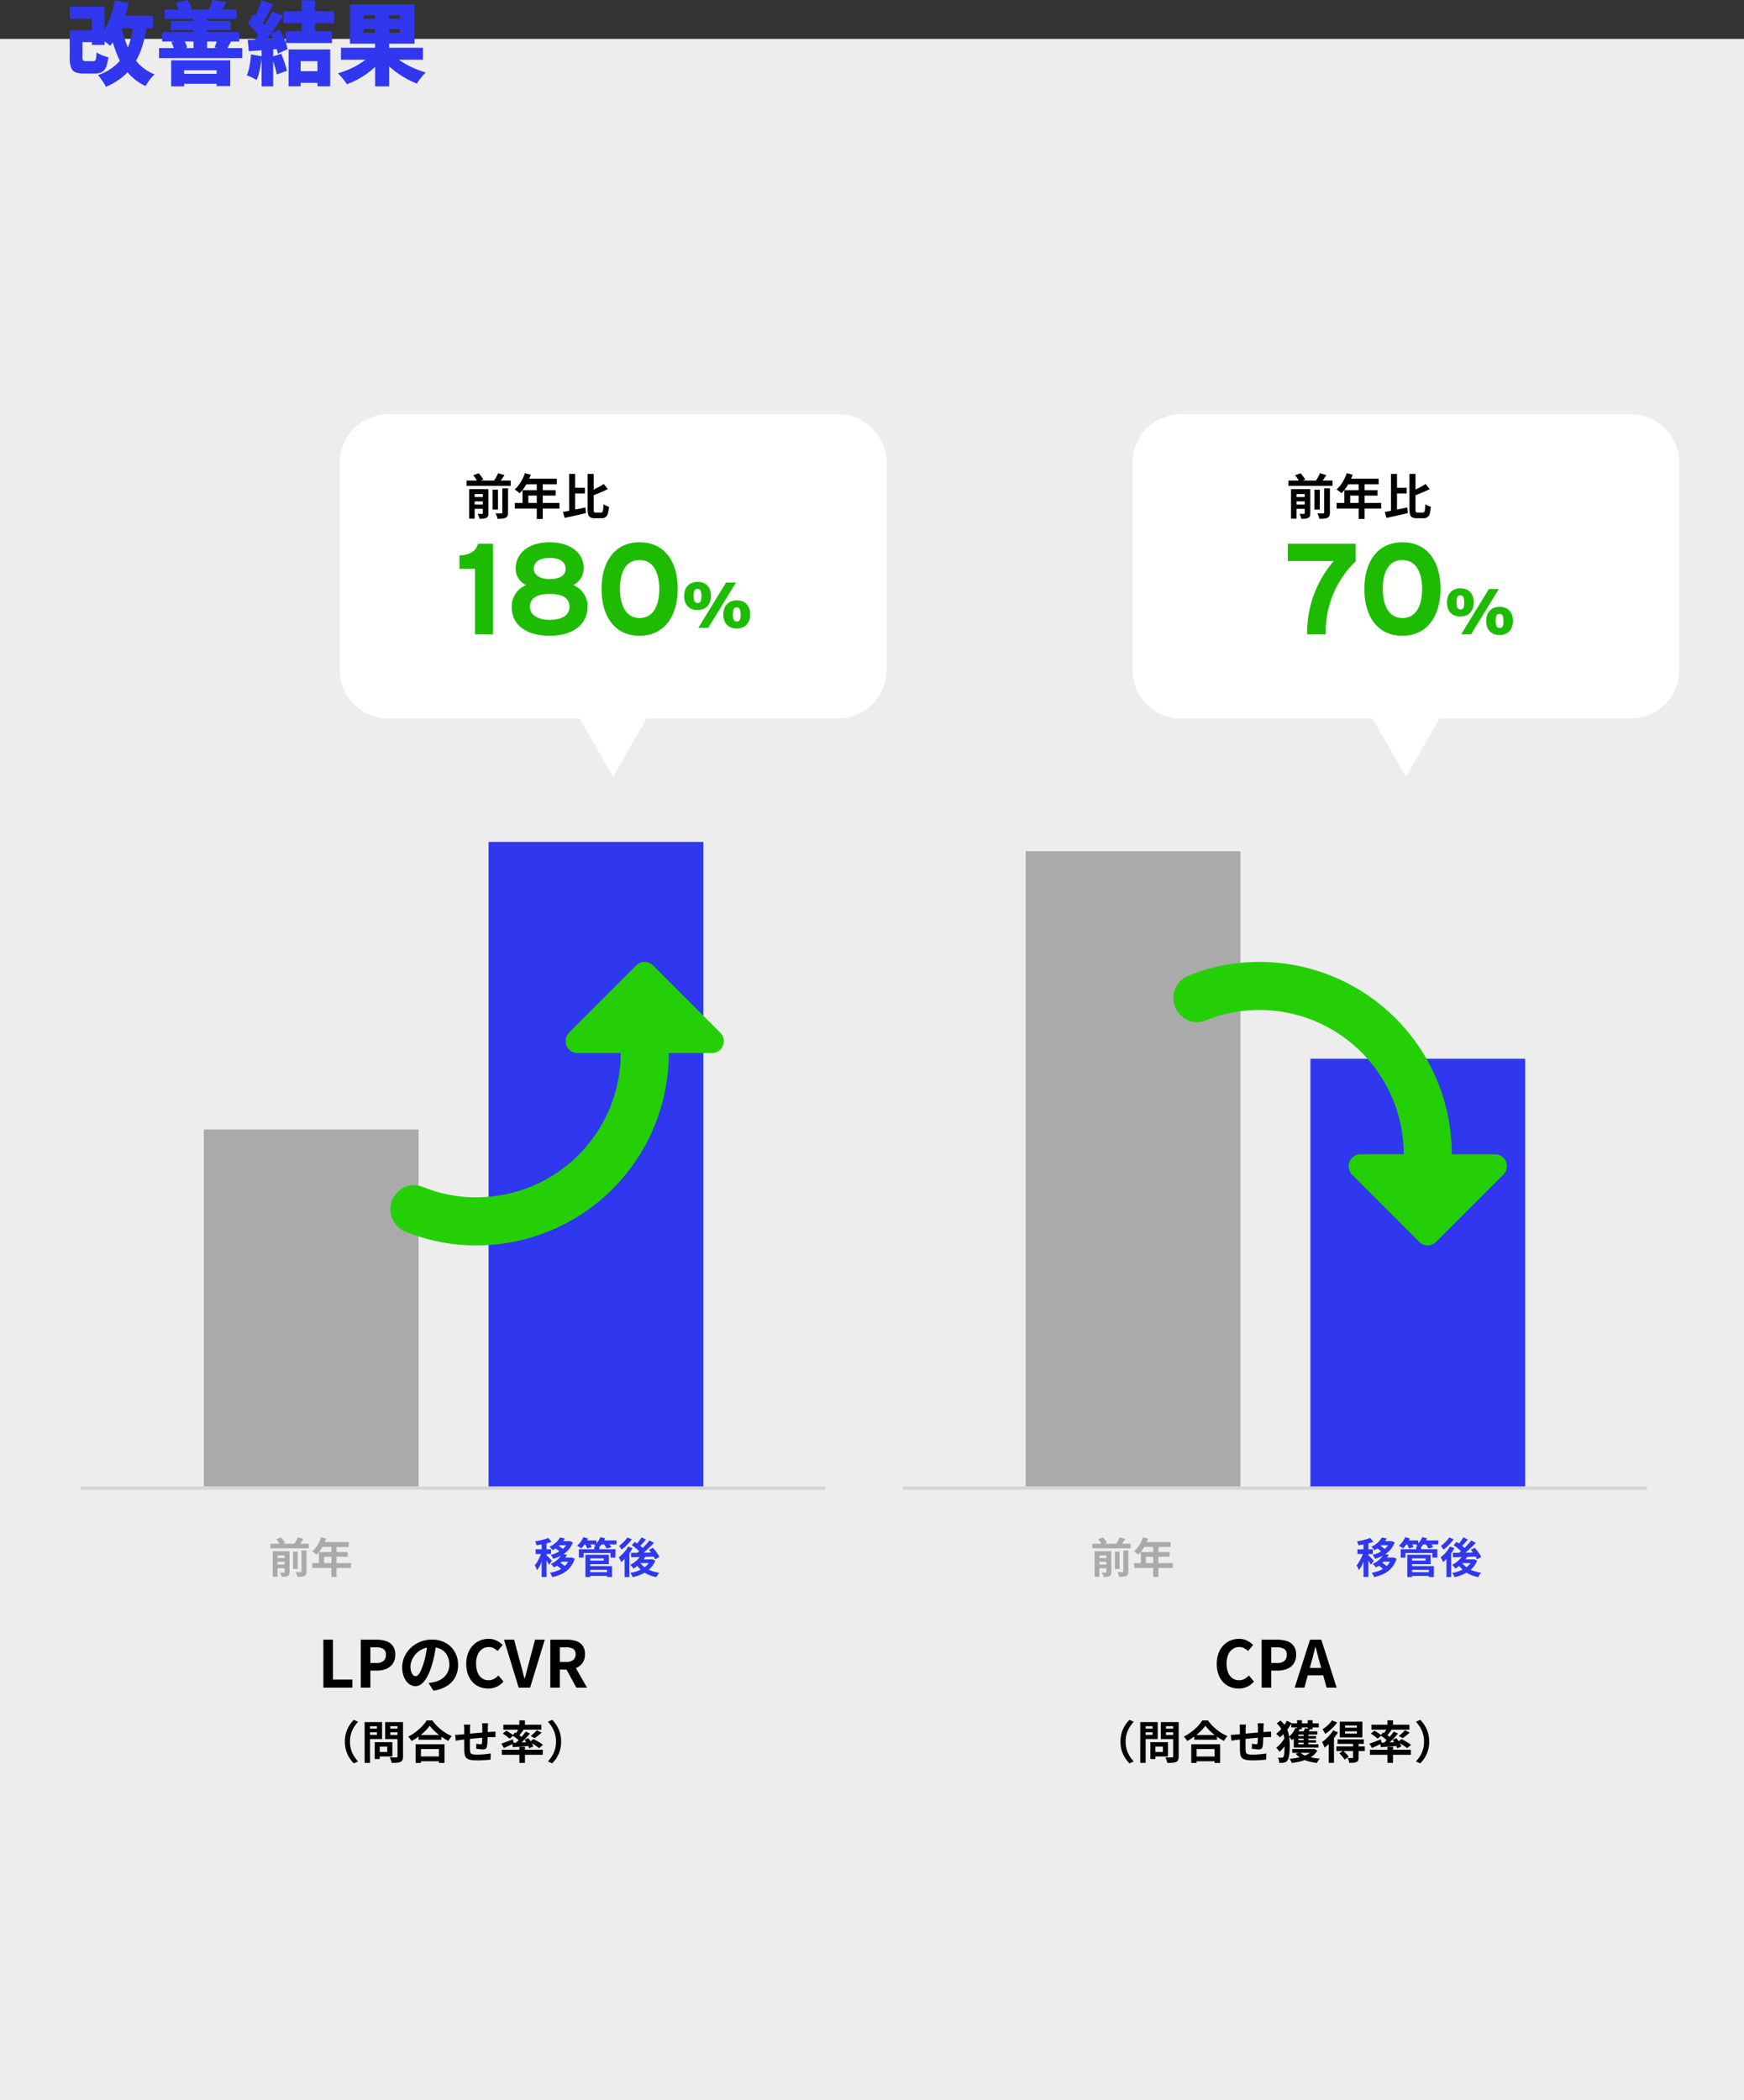 <svg xmlns="http://www.w3.org/2000/svg" xmlns:xlink="http://www.w3.org/1999/xlink" width="539" height="649.024" viewBox="0 0 539 649.024">
  <rect x="0" y="0" width="539" height="649.024" fill="#333333" stroke="none"/>
  <defs>
    <clipPath id="clip-path">
      <rect id="Rectangle_2675" data-name="Rectangle 2675" width="539" height="637" transform="translate(7769 7584)" fill="#ededed"/>
    </clipPath>
    <clipPath id="clip-path-2">
      <rect id="Rectangle_2162" data-name="Rectangle 2162" width="240" height="270" transform="translate(10 -4)" fill="#fff" stroke="#707070" stroke-width="1"/>
    </clipPath>
  </defs>
  <g id="改善結果" transform="translate(-7769 -7571.976)">
    <rect id="Rectangle_2649" data-name="Rectangle 2649" width="539" height="637" transform="translate(7769 7584)" fill="#ededed"/>
    <path id="Path_8619" data-name="Path 8619" d="M-52.22-14.672h6.188V-11H-52.22Zm-2.212-7.308H-43.68v11.844H-47.6v-8.092h-6.832Zm-.028,7.308h3.948V-6.3a1.647,1.647,0,0,0,.182.98,1.3,1.3,0,0,0,.882.2h2.24a.85.85,0,0,0,.6-.2A1.413,1.413,0,0,0-46.3-6.1a16.417,16.417,0,0,0,.154-1.764,5.611,5.611,0,0,0,1.036.616,12.816,12.816,0,0,0,1.33.546q.686.238,1.246.378a10.838,10.838,0,0,1-.714,3.066,3,3,0,0,1-1.344,1.54,5,5,0,0,1-2.254.434h-3.22a6.57,6.57,0,0,1-2.66-.434,2.523,2.523,0,0,1-1.344-1.526,9.16,9.16,0,0,1-.392-3Zm14.028-4.48H-28.7v3.836H-40.432Zm-.056-4.76,4.256.784a43.186,43.186,0,0,1-1.414,5.068A34.055,34.055,0,0,1-39.592-13.5a20.124,20.124,0,0,1-2.38,3.64,10.614,10.614,0,0,0-1.022-.868q-.658-.5-1.358-.994a14.2,14.2,0,0,0-1.2-.77,13.2,13.2,0,0,0,2.24-3.066A24.515,24.515,0,0,0-41.622-19.5,32.834,32.834,0,0,0-40.488-23.912Zm5.852,6.44,4.172.42A42.753,42.753,0,0,1-31.92-10.08a23.529,23.529,0,0,1-2.464,5.544A17.4,17.4,0,0,1-38.094-.28,20.6,20.6,0,0,1-43.288,2.8a7.423,7.423,0,0,0-.63-1.148Q-44.352.98-44.842.294a11.124,11.124,0,0,0-.882-1.106A16.189,16.189,0,0,0-39.788-4.34,14.718,14.718,0,0,0-36.3-9.8,30.76,30.76,0,0,0-34.636-17.472Zm-3.892,1.232a33.363,33.363,0,0,0,1.9,6.51,17.35,17.35,0,0,0,3.29,5.208,14.25,14.25,0,0,0,5.11,3.486A9.872,9.872,0,0,0-29.218,0q-.546.644-1.022,1.33a14.376,14.376,0,0,0-.784,1.246,16.316,16.316,0,0,1-5.53-4.228A21.413,21.413,0,0,1-40.068-7.77,47.174,47.174,0,0,1-42.252-15.6ZM-21.308-1.2H-6.916v3.08H-21.308ZM-23.1-5.376H-4.844V2.576h-4.2v-4.9H-19.1V2.66h-4Zm-1.988-15.68h22.2v2.884h-22.2Zm-.812,6.944H-2.072V-11.2H-25.9Zm2.716-3.444H-4.76v2.8H-23.184Zm-3.668,8.4H-1.12v3.08H-26.852Zm10.668-10.472h4.2V-7.9h-4.2Zm-5.544-3.5,3.724-.9a8.977,8.977,0,0,1,.77,1.4,9.873,9.873,0,0,1,.518,1.4l-3.892,1.092a9.43,9.43,0,0,0-.42-1.47A9.263,9.263,0,0,0-21.728-23.128Zm-1.316,12.1,3.78-.728a7.6,7.6,0,0,1,.672,1.232,6.421,6.421,0,0,1,.42,1.232l-3.92.9a6.245,6.245,0,0,0-.364-1.288Q-22.736-10.416-23.044-11.032Zm12.712-12.992,4.34.616q-.5.924-.952,1.652t-.812,1.288l-3.724-.644q.308-.672.644-1.47A10.791,10.791,0,0,0-10.332-24.024ZM-8.82-11.732l4.2.532q-.42.784-.714,1.372t-.518,1.064L-9.716-9.3q.224-.56.49-1.232A10.771,10.771,0,0,0-8.82-11.732ZM17.22-23.94h4.144v10.976H17.22Zm-1.96,21.9h8.6V1.568h-8.6ZM11.592-20.5H27.244v3.668H11.592Zm.728,6.1H26.572v3.668H12.32Zm.868,5.656H26.04V2.632H22.12V-5.124H16.912V2.632H13.188ZM4.816-23.912,8.4-22.68q-.588,1.12-1.218,2.268t-1.218,2.2A19.891,19.891,0,0,1,4.816-16.38L2.1-17.472A21.757,21.757,0,0,0,3.108-19.46q.5-1.12.966-2.282A21.46,21.46,0,0,0,4.816-23.912Zm3.332,3.388,3.416,1.4Q10.5-17.5,9.282-15.764t-2.45,3.318Q5.6-10.864,4.508-9.688L2.072-10.92q.812-.952,1.652-2.142T5.376-15.54q.812-1.288,1.526-2.576T8.148-20.524ZM.56-16.856l1.876-2.828q.728.616,1.5,1.386t1.414,1.512a7.374,7.374,0,0,1,.98,1.386L4.284-12.208a8.507,8.507,0,0,0-.924-1.5Q2.744-14.532,2-15.358T.56-16.856Zm7.028,3.22,2.828-1.232q.56.952,1.064,2.03t.882,2.114a12.964,12.964,0,0,1,.546,1.876l-3.052,1.4a13.414,13.414,0,0,0-.49-1.876q-.35-1.064-.812-2.2T7.588-13.636ZM.56-11.7q1.988-.056,4.76-.182t5.628-.266L10.92-8.96q-2.632.224-5.264.42T.9-8.2ZM7.952-6.44l2.968-.98q.532,1.26,1.022,2.73t.742,2.534L9.548-1.008A23.766,23.766,0,0,0,8.89-3.626Q8.428-5.152,7.952-6.44ZM1.568-7.224,4.9-6.636a32.348,32.348,0,0,1-.588,4A18.993,18.993,0,0,1,3.332.7a8.567,8.567,0,0,0-.9-.5q-.56-.28-1.148-.546A10.824,10.824,0,0,0,.28-.756a12.461,12.461,0,0,0,.868-2.982A31.976,31.976,0,0,0,1.568-7.224Zm3.276-2.6H8.428V2.66H4.844Zm24.528.56h25.34v3.7H29.372ZM39.928-21.28h4.34V2.66h-4.34ZM38.92-7.392l3.36,1.456A22.212,22.212,0,0,1,39.2-2.7,25.89,25.89,0,0,1,35.392.028a25.3,25.3,0,0,1-4.2,1.988q-.308-.5-.784-1.134T29.414-.35a13.291,13.291,0,0,0-.966-1.022,28,28,0,0,0,3.08-1.078,25.311,25.311,0,0,0,2.9-1.428,22.945,22.945,0,0,0,2.534-1.68A12.853,12.853,0,0,0,38.92-7.392Zm5.964-.252a14.608,14.608,0,0,0,2.03,1.82,22.294,22.294,0,0,0,2.6,1.68,29.049,29.049,0,0,0,2.968,1.428A29.894,29.894,0,0,0,55.58-1.624a9.291,9.291,0,0,0-.966,1.008Q54.1,0,53.62.644a12.816,12.816,0,0,0-.784,1.176A26.929,26.929,0,0,1,49.714.35a29.387,29.387,0,0,1-3-1.89A27.359,27.359,0,0,1,44-3.766,21.679,21.679,0,0,1,41.72-6.244ZM36.4-15.064v1.176H47.628v-1.176Zm0-4.256v1.148H47.628V-19.32Zm-4.256-3.36H52.108v12.152H32.144Z" transform="translate(7845 7596)" fill="#3037ef"/>
    <g id="img" clip-path="url(#clip-path)">
      <g id="Group_4854" data-name="Group 4854" transform="translate(6810.5 2057.5)">
        <g id="Group_4825" data-name="Group 4825" transform="translate(-71.5 67)">
          <g id="吹き出し" transform="translate(1100.339 5614.385)">
            <g id="prts_Reason_吹き出し" transform="translate(34.661 -38.885)">
              <path id="Union_3" data-name="Union 3" d="M6913.149,2991H6854a15,15,0,0,1-15-15v-64a15,15,0,0,1,15-15h139a15,15,0,0,1,15,15v64a15,15,0,0,1-15,15h-59.149l-10.351,18Z" transform="translate(-6839 -2897.001)" fill="#fff"/>
              <g id="Group_4869" data-name="Group 4869">
                <path id="Path_8620" data-name="Path 8620" d="M-21.819-10.518h13.65v1.632h-13.65Zm1.776,5.107h3.895v1.327h-3.895Zm0,2.306h3.895v1.324h-3.895Zm6.286-4.6H-12.1v6.153h-1.655Zm-3.019-.155h1.737v7.43a2.487,2.487,0,0,1-.137.907,1.021,1.021,0,0,1-.521.533,2.339,2.339,0,0,1-.9.245q-.518.044-1.215.044a5.162,5.162,0,0,0-.229-.781,4.767,4.767,0,0,0-.341-.749q.416.015.814.022a5.275,5.275,0,0,0,.54-.007.285.285,0,0,0,.2-.057.249.249,0,0,0,.054-.181Zm6.024-.258H-8.98V-.629A2.671,2.671,0,0,1-9.139.4a1.179,1.179,0,0,1-.6.586,3.226,3.226,0,0,1-1.048.261,13.129,13.129,0,0,1-1.439.048,4.79,4.79,0,0,0-.249-.855,5.968,5.968,0,0,0-.388-.847q.573.027,1.093.033t.7-.009a.425.425,0,0,0,.248-.057.256.256,0,0,0,.067-.207Zm-9-4.048,1.709-.6a12.04,12.04,0,0,1,.81.981,5.2,5.2,0,0,1,.6.98l-1.821.636a5.166,5.166,0,0,0-.524-.976A9.173,9.173,0,0,0-19.754-12.163Zm7.7-.626,1.956.581q-.449.722-.924,1.4t-.876,1.179l-1.615-.554q.265-.363.535-.816t.516-.921Q-12.212-12.384-12.049-12.789ZM-21-7.857h4.727v1.511H-19.3v7.6H-21ZM-3.776-12.8l1.839.471a18.519,18.519,0,0,1-.948,2.173A16.761,16.761,0,0,1-4.073-8.18,11.89,11.89,0,0,1-5.389-6.594q-.174-.159-.458-.387t-.575-.444a4.536,4.536,0,0,0-.519-.34,8.75,8.75,0,0,0,1.282-1.39A12.1,12.1,0,0,0-4.58-10.9,13.722,13.722,0,0,0-3.776-12.8Zm.32,1.709H6.085V-9.36H-4.324Zm-1.06,3.547H5.731v1.675H-2.712v3.149h-1.8ZM-6.9-3.6H6.9v1.734H-6.9ZM-.105-10.2H1.749V1.346H-.105Zm11.08,1.916h3.779v1.76H10.975ZM9.892-12.57h1.866V-.4L9.892.034ZM7.988-.836q.9-.148,2.045-.367t2.4-.483l2.488-.52L15.1-.448l-2.3.522q-1.165.266-2.264.5L8.5,1.021ZM20.593-9.461l1.251,1.57q-.764.4-1.621.785t-1.738.73q-.881.346-1.7.649a4.506,4.506,0,0,0-.258-.736,5.384,5.384,0,0,0-.358-.7q.785-.311,1.586-.7t1.539-.8Q20.028-9.078,20.593-9.461ZM15.616-12.57h1.862V-1.613a1.883,1.883,0,0,0,.107.817q.107.17.542.17h1.629a.487.487,0,0,0,.435-.217,1.936,1.936,0,0,0,.213-.776q.069-.56.114-1.583a4.689,4.689,0,0,0,.814.461,5.447,5.447,0,0,0,.873.322,10.388,10.388,0,0,1-.316,2.054A2.1,2.1,0,0,1,21.2.768a2.062,2.062,0,0,1-1.278.354H17.856A3.115,3.115,0,0,1,16.5.88a1.359,1.359,0,0,1-.686-.846,5.561,5.561,0,0,1-.2-1.665Z" transform="translate(61 30.999)"/>
                <g id="Group_4872" data-name="Group 4872" transform="translate(-7.661 31.384)">
                  <g id="Group_4873" data-name="Group 4873" transform="translate(-2)">
                    <path id="Path_8624" data-name="Path 8624" d="M4.76-14.22C2.4-14.22.6-12.74.6-9.84S2.36-5.5,4.72-5.5,8.88-6.98,8.88-9.88,7.12-14.22,4.76-14.22Zm8.8.22L4.98,0H8.04l8.58-14ZM4.76-7.68c-.82,0-1.22-.52-1.22-2.2s.36-2.16,1.2-2.16c.8,0,1.2.52,1.2,2.2S5.58-7.68,4.76-7.68ZM16.88-8.5c-2.36,0-4.16,1.48-4.16,4.38S14.48.22,16.84.22,21-1.26,21-4.16,19.24-8.5,16.88-8.5Zm0,6.54c-.82,0-1.22-.52-1.22-2.2s.36-2.16,1.2-2.16c.8,0,1.2.52,1.2,2.2S17.7-1.96,16.88-1.96Z" transform="translate(115.501 34.614)" fill="#1dbc00"/>
                    <path id="Path_8625" data-name="Path 8625" d="M-23.58-28h-4.64c-.56,2.32-2.6,3.48-5.72,3.64v4.12h4.8V0h5.56ZM1.22-15.2a5.9,5.9,0,0,0,3.24-5.16c0-5.48-5-8.08-10.52-8.08-5.88,0-10.52,2.8-10.52,8.32a5.621,5.621,0,0,0,3.24,4.92,7.036,7.036,0,0,0-4.44,6.8C-17.78-2.88-13.3.44-6.06.44S5.66-3.04,5.66-8.68A7,7,0,0,0,1.22-15.2Zm-7.28-1.88c-3.24,0-4.92-1.4-4.92-3.2s1.44-3.32,4.92-3.32c3.68,0,4.92,1.56,4.92,3.36C-1.14-18.4-2.62-17.08-6.06-17.08Zm0,12.6c-3.56,0-6.12-1.48-6.12-4.04,0-2.4,1.92-3.96,6.12-3.96,4.24,0,6.12,1.44,6.12,4S-2.22-4.48-6.06-4.48Zm27.8-23.96C14.1-28.44,9.98-22.52,9.98-14S14.06.44,21.7.44s11.8-6,11.8-14.52S29.38-28.44,21.74-28.44Zm0,23.4c-4.28,0-6.08-4.04-6.08-9.04s1.76-8.88,6.04-8.88S27.82-19,27.82-14,26.02-5.04,21.74-5.04Z" transform="translate(80.601 36.615)" fill="#1dbc00"/>
                  </g>
                </g>
              </g>
            </g>
          </g>
          <g id="Mask_Group_102" data-name="Mask Group 102" transform="translate(1040 5680)" clip-path="url(#clip-path-2)">
            <g id="graph" transform="translate(5.094 27.656)">
              <path id="Path_8626" data-name="Path 8626" d="M.59-9.116H12.42V-7.7H.59ZM2.13-4.69H5.505V-3.54H2.13Zm0,2H5.505v1.148H2.13ZM7.577-6.675H9.012v5.333H7.577ZM4.961-6.809H6.466V-.37a2.155,2.155,0,0,1-.119.786A.885.885,0,0,1,5.9.879a2.027,2.027,0,0,1-.779.212q-.449.038-1.053.038a4.474,4.474,0,0,0-.2-.677,4.131,4.131,0,0,0-.3-.649q.36.013.705.02a4.572,4.572,0,0,0,.468-.006.247.247,0,0,0,.17-.05A.216.216,0,0,0,4.961-.39Zm5.221-.224h1.536V-.545a2.315,2.315,0,0,1-.138.891,1.022,1.022,0,0,1-.521.508,2.8,2.8,0,0,1-.908.226A11.378,11.378,0,0,1,8.9,1.122,4.152,4.152,0,0,0,8.687.381a5.172,5.172,0,0,0-.336-.734q.5.023.948.028t.61-.008a.368.368,0,0,0,.215-.05.222.222,0,0,0,.058-.18Zm-7.8-3.508,1.481-.518a10.434,10.434,0,0,1,.7.85,4.509,4.509,0,0,1,.517.849L3.5-8.809a4.478,4.478,0,0,0-.454-.846A7.95,7.95,0,0,0,2.38-10.541Zm6.678-.543,1.7.5q-.389.626-.8,1.218T9.193-8.34l-1.4-.48q.23-.315.464-.707t.447-.8Q8.916-10.733,9.058-11.084ZM1.3-6.809H5.4V-5.5H2.772v6.59H1.3ZM16.228-11.1l1.594.408A16.05,16.05,0,0,1,17-8.8,14.526,14.526,0,0,1,15.97-7.09a10.3,10.3,0,0,1-1.141,1.374q-.151-.138-.4-.335t-.5-.385a3.932,3.932,0,0,0-.449-.295A7.584,7.584,0,0,0,14.6-7.935a10.489,10.489,0,0,0,.936-1.508A11.892,11.892,0,0,0,16.228-11.1ZM16.5-9.614h8.269v1.5H15.752ZM15.586-6.54h8.881v1.452H17.149v2.729H15.586ZM13.522-3.124H25.483v1.5H13.522Zm5.887-5.714h1.607v10H19.409Z" transform="translate(67.906 225.987)" fill="#aaa"/>
              <path id="Path_8627" data-name="Path 8627" d="M8.082-11.036l1.514.281A9.412,9.412,0,0,1,8.064-8.767,9.858,9.858,0,0,1,5.771-7.1a2.729,2.729,0,0,0-.265-.381q-.169-.208-.354-.4a2.361,2.361,0,0,0-.339-.3A7.549,7.549,0,0,0,6.851-9.517,6.517,6.517,0,0,0,8.082-11.036ZM8.1-9.905h2.973v1.249H7.215Zm2.4,0h.281l.263-.056.987.447a7.254,7.254,0,0,1-.988,1.837,7.525,7.525,0,0,1-1.4,1.429,9.315,9.315,0,0,1-1.715,1.06,12.368,12.368,0,0,1-1.954.737A4.2,4.2,0,0,0,5.629-5.1a3.339,3.339,0,0,0-.451-.582,10.161,10.161,0,0,0,1.753-.578,8.409,8.409,0,0,0,1.539-.866A6.242,6.242,0,0,0,9.7-8.272a4.9,4.9,0,0,0,.8-1.407ZM6.608-7.716l.973-.771a6.661,6.661,0,0,1,.6.388q.307.222.584.451a3.546,3.546,0,0,1,.45.433l-1.023.841a3.553,3.553,0,0,0-.421-.435q-.268-.24-.57-.48T6.608-7.716ZM8.714-5.98l1.51.271A9.846,9.846,0,0,1,8.631-3.571a10.079,10.079,0,0,1-2.436,1.8,2.96,2.96,0,0,0-.261-.381q-.164-.208-.347-.4a2.01,2.01,0,0,0-.347-.3A8.823,8.823,0,0,0,6.8-3.789,7.283,7.283,0,0,0,7.949-4.863,6,6,0,0,0,8.714-5.98Zm.052,1.144h2.776v1.272H7.874Zm2.264,0h.3l.281-.056,1,.407a7.779,7.779,0,0,1-1.05,2.212A7.271,7.271,0,0,1,10.01-.654,8.888,8.888,0,0,1,8.034.476,14.072,14.072,0,0,1,5.7,1.209a4.814,4.814,0,0,0-.329-.7A3.407,3.407,0,0,0,4.93-.123,11.766,11.766,0,0,0,7.022-.675,7.764,7.764,0,0,0,8.8-1.593,6.072,6.072,0,0,0,10.159-2.9a5.535,5.535,0,0,0,.871-1.715Zm-4.077,2.4L8-3.3q.332.182.693.422t.677.495a3.577,3.577,0,0,1,.507.485L8.77-.957a3.909,3.909,0,0,0-.48-.495q-.3-.264-.65-.527A7.193,7.193,0,0,0,6.953-2.436ZM2.4-9.834H3.916V1.155H2.4ZM.528-7.388H5.3v1.452H.528ZM2.484-6.8l.91.4q-.188.7-.447,1.45T2.379-3.463a15.129,15.129,0,0,1-.661,1.388A7.892,7.892,0,0,1,.987-.948a5.392,5.392,0,0,0-.326-.764q-.216-.426-.4-.721A6.9,6.9,0,0,0,.929-3.35q.328-.526.626-1.121t.536-1.193A11.976,11.976,0,0,0,2.484-6.8Zm1.942-4.107,1.045,1.2a14.384,14.384,0,0,1-1.457.458Q3.222-9.045,2.4-8.9T.813-8.646a3.315,3.315,0,0,0-.175-.606,4.861,4.861,0,0,0-.262-.588q.721-.12,1.464-.281t1.417-.366A10.587,10.587,0,0,0,4.426-10.911ZM3.884-5.58q.12.1.361.338t.519.523q.278.282.5.524t.318.352L4.693-2.618q-.117-.237-.3-.55t-.4-.653q-.218-.34-.422-.645T3.2-4.972ZM16.847-.322h6.335V.826H16.847Zm1.857-8h1.505v1.57H18.7Zm-4.8.9H25.214v2.6H23.688V-6.25H15.372v1.427H13.908ZM16.795-5.7h6.36v2.912h-6.36V-3.906H21.6v-.678H16.795Zm.064,3.5h7.286V1.175H22.592V-1.058H16.859Zm-.925-3.5h1.482V1.184H15.934Zm-.72-4.436h4.1v1.229h-4.1Zm5.268,0h5.044v1.229H20.481ZM15.27-11.151l1.452.4a9.836,9.836,0,0,1-.955,1.7,9.778,9.778,0,0,1-1.153,1.4,4.159,4.159,0,0,0-.38-.284Q14-8.1,13.764-8.257a3.466,3.466,0,0,0-.421-.244,6.317,6.317,0,0,0,1.11-1.2A6.8,6.8,0,0,0,15.27-11.151Zm5.295,0,1.482.365a7.906,7.906,0,0,1-.911,1.6,7.524,7.524,0,0,1-1.149,1.273,4.246,4.246,0,0,0-.4-.259q-.246-.142-.5-.275t-.451-.21a5.36,5.36,0,0,0,1.137-1.113A5.809,5.809,0,0,0,20.565-11.151ZM15.7-9.184l1.327-.355a7.974,7.974,0,0,1,.482.753,5.851,5.851,0,0,1,.362.732l-1.4.4a4.445,4.445,0,0,0-.314-.738A8.807,8.807,0,0,0,15.7-9.184Zm5.8.038,1.372-.369q.287.331.584.746a5.13,5.13,0,0,1,.45.733l-1.44.405a4.6,4.6,0,0,0-.407-.739A9.544,9.544,0,0,0,21.5-9.147Zm11.617,3.5,1.4.439A8.8,8.8,0,0,1,33.5-3.738a11.593,11.593,0,0,1-1.291,1.291A10.691,10.691,0,0,1,30.8-1.426a3.958,3.958,0,0,0-.281-.371q-.184-.221-.381-.441a3.4,3.4,0,0,0-.35-.348A8.947,8.947,0,0,0,31.709-3.9,6.411,6.411,0,0,0,33.12-5.644ZM33.29-11.1l1.351.7q-.516.612-1.078,1.225T32.534-8.135l-1.065-.611q.308-.309.644-.716t.648-.836Q33.073-10.727,33.29-11.1Zm2.428.966,1.391.763q-.692.727-1.5,1.5T33.98-6.4q-.817.7-1.549,1.221L31.4-5.861q.54-.413,1.125-.932t1.165-1.093q.58-.574,1.1-1.148T35.717-10.13ZM30.234-8.666l.929-1.008q.477.3,1.006.671t.994.758a5.523,5.523,0,0,1,.74.719l-1,1.128a5.9,5.9,0,0,0-.706-.741q-.448-.406-.962-.808T30.234-8.666ZM35.576-7.22l1.2-.656q.391.426.779.933t.715,1.006a5.632,5.632,0,0,1,.5.917l-1.311.738a6.106,6.106,0,0,0-.451-.914q-.3-.514-.678-1.044T35.576-7.22ZM29.968-6.3q.943-.006,2.181-.022t2.624-.041q1.386-.025,2.758-.047L37.474-5.16l-2.644.1q-1.332.047-2.549.081l-2.19.06ZM32.673-3.5A5.839,5.839,0,0,0,34.1-1.945,8.126,8.126,0,0,0,36.173-.8a12.743,12.743,0,0,0,2.605.676,3.569,3.569,0,0,0-.342.4q-.179.237-.334.484a4.822,4.822,0,0,0-.256.45,11.71,11.71,0,0,1-2.7-.878A8.5,8.5,0,0,1,33-1.11a8.351,8.351,0,0,1-1.58-2ZM33-4.279h3.5v1.161H31.965Zm3,0h.291l.253-.056.973.433a6.968,6.968,0,0,1-1.129,1.938A7.771,7.771,0,0,1,34.775-.508,10.14,10.14,0,0,1,32.791.535a15.332,15.332,0,0,1-2.257.692,5.4,5.4,0,0,0-.321-.685,3.516,3.516,0,0,0-.42-.632,13.59,13.59,0,0,0,2.048-.525,9.244,9.244,0,0,0,1.8-.834A6.607,6.607,0,0,0,35.068-2.6,4.666,4.666,0,0,0,36-4.066ZM29.118-8.243l1.371.505a13.846,13.846,0,0,1-.983,1.578A16.2,16.2,0,0,1,28.3-4.67a12.759,12.759,0,0,1-1.277,1.228,4.262,4.262,0,0,0-.215-.446q-.148-.275-.308-.555a3.657,3.657,0,0,0-.293-.448A11,11,0,0,0,27.3-5.836,10.66,10.66,0,0,0,28.31-6.988,9.2,9.2,0,0,0,29.118-8.243Zm-.235-2.8,1.381.549a13.573,13.573,0,0,1-.928,1.147q-.526.587-1.086,1.116a11.21,11.21,0,0,1-1.112.93q-.1-.161-.244-.37t-.3-.42Q26.44-8.3,26.32-8.44a9.844,9.844,0,0,0,.963-.778,11.657,11.657,0,0,0,.91-.924A7.4,7.4,0,0,0,28.883-11.043Zm-.839,5.609,1.325-1.328.13.055v7.9H28.044Z" transform="translate(149.906 225.987)" fill="#2f37ef"/>
              <g id="Group_4281" data-name="Group 4281" transform="translate(47.406)">
                <rect id="Rectangle_2116" data-name="Rectangle 2116" width="66.375" height="110.342" transform="translate(0.5 88.859)" fill="#aaa"/>
                <rect id="Rectangle_2117" data-name="Rectangle 2117" width="66.375" height="199.201" transform="translate(88.5)" fill="#2f37ef"/>
              </g>
              <line id="Line_215" data-name="Line 215" x2="230" transform="translate(9.906 199.689)" fill="none" stroke="#d5d5d5" stroke-width="1"/>
              <path id="Op_component_1" data-name="Op component 1" d="M218.444,207.259a3.655,3.655,0,0,1,5.2.074l20.726,20.727a3.677,3.677,0,0,1-2.6,6.314h-13.3a59.417,59.417,0,0,1-59.434,59.434,58.135,58.135,0,0,1-21.915-4.235A7.446,7.446,0,0,1,144.6,277.39a7.137,7.137,0,0,1,7.727-1.71,43.26,43.26,0,0,0,16.715,3.27,44.611,44.611,0,0,0,44.575-44.576h-13.3a3.721,3.721,0,0,1-2.6-6.388l20.727-20.726Z" transform="translate(-36.869 -169.127)" fill="#24d005"/>
            </g>
          </g>
        </g>
        <path id="Path_8628" data-name="Path 8628" d="M-40.059,0V-14.817H-37.1V-2.485h6.02V0Zm11.564,0V-14.817h4.857a9.3,9.3,0,0,1,2.953.437,4.179,4.179,0,0,1,2.074,1.453,4.506,4.506,0,0,1,.766,2.773,4.688,4.688,0,0,1-.764,2.765,4.525,4.525,0,0,1-2.06,1.606,7.666,7.666,0,0,1-2.889.522h-1.982V0Zm2.955-7.606h1.784a3.433,3.433,0,0,0,2.272-.638,2.373,2.373,0,0,0,.748-1.91,1.964,1.964,0,0,0-.791-1.8,4.356,4.356,0,0,0-2.324-.505h-1.689Zm20.4-6.1q-.211,1.533-.527,3.247A31.251,31.251,0,0,1-6.532-6.97,18.4,18.4,0,0,1-7.9-3.495,7.545,7.545,0,0,1-9.6-1.247a3.068,3.068,0,0,1-2.02.789,3.173,3.173,0,0,1-2.041-.751,5.152,5.152,0,0,1-1.481-2.073,7.73,7.73,0,0,1-.552-3A7.808,7.808,0,0,1-15-9.556a8.741,8.741,0,0,1,1.952-2.733,9.265,9.265,0,0,1,2.923-1.872,9.476,9.476,0,0,1,3.612-.682,8.921,8.921,0,0,1,3.349.6A7.447,7.447,0,0,1-.616-12.582a7.336,7.336,0,0,1,1.624,2.489,8.2,8.2,0,0,1,.565,3.055A8.054,8.054,0,0,1,.715-3.281,7.121,7.121,0,0,1-1.834-.54,10.86,10.86,0,0,1-6.046.94l-1.51-2.378q.583-.067,1.023-.148t.849-.173A7.242,7.242,0,0,0-3.9-2.441,5.588,5.588,0,0,0-2.452-3.565a4.9,4.9,0,0,0,.966-1.569,5.48,5.48,0,0,0,.346-1.99A6.287,6.287,0,0,0-1.5-9.284,4.785,4.785,0,0,0-2.549-10.99a4.717,4.717,0,0,0-1.7-1.119,6.27,6.27,0,0,0-2.305-.4,6.629,6.629,0,0,0-2.816.568,6.463,6.463,0,0,0-2.062,1.475A6.522,6.522,0,0,0-12.7-8.513a5.207,5.207,0,0,0-.427,1.974,5.139,5.139,0,0,0,.233,1.67,2.435,2.435,0,0,0,.589,1,1.094,1.094,0,0,0,.751.331,1.161,1.161,0,0,0,.831-.426,4.781,4.781,0,0,0,.8-1.309A19.2,19.2,0,0,0-9.108-7.5a26.771,26.771,0,0,0,.771-3.068,31.992,31.992,0,0,0,.456-3.21ZM10.877.276A6.994,6.994,0,0,1,8.249-.215,6.086,6.086,0,0,1,6.092-1.683a6.848,6.848,0,0,1-1.456-2.4,9.416,9.416,0,0,1-.524-3.266,9.2,9.2,0,0,1,.541-3.264,7.117,7.117,0,0,1,1.49-2.43,6.41,6.41,0,0,1,2.2-1.516A6.837,6.837,0,0,1,11-15.077a5.421,5.421,0,0,1,2.52.569,6.738,6.738,0,0,1,1.82,1.323L13.784-11.3a5.038,5.038,0,0,0-1.228-.9,3.255,3.255,0,0,0-1.512-.342,3.447,3.447,0,0,0-2,.612,4.074,4.074,0,0,0-1.4,1.749A6.684,6.684,0,0,0,7.139-7.44a7.269,7.269,0,0,0,.476,2.77A3.945,3.945,0,0,0,8.959-2.9a3.427,3.427,0,0,0,2.036.616,3.48,3.48,0,0,0,1.7-.413,5.2,5.2,0,0,0,1.338-1.052L15.6-1.894a6.17,6.17,0,0,1-2.1,1.619A6.164,6.164,0,0,1,10.877.276ZM20.306,0,15.767-14.817h3.12L20.829-7.6q.358,1.231.63,2.38t.623,2.411h.1q.367-1.262.639-2.411t.618-2.38l1.922-7.214h3.007L23.827,0Zm9.768,0V-14.817h5.143a9.083,9.083,0,0,1,2.826.411,3.979,3.979,0,0,1,2,1.4,4.36,4.36,0,0,1,.742,2.683,4.561,4.561,0,0,1-.742,2.69,4.329,4.329,0,0,1-2,1.548,7.65,7.65,0,0,1-2.826.5H33.029V0Zm2.955-7.933h1.912a3.445,3.445,0,0,0,2.2-.607,2.154,2.154,0,0,0,.758-1.788,1.791,1.791,0,0,0-.758-1.665,4.248,4.248,0,0,0-2.2-.464H33.029ZM38.118,0,34.673-6.358,36.746-8.2,41.427,0Z" transform="translate(1098.5 6036)"/>
        <path id="Path_8629" data-name="Path 8629" d="M-33.418-5.32a9.473,9.473,0,0,1,.375-2.742A9.073,9.073,0,0,1-32.037-10.3a9.883,9.883,0,0,1,1.379-1.741l1.333.594A10.532,10.532,0,0,0-30.6-9.791a8.394,8.394,0,0,0-.9,2.019,8.455,8.455,0,0,0-.334,2.452A8.475,8.475,0,0,0-31.5-2.875a8.233,8.233,0,0,0,.9,2.019A11.282,11.282,0,0,0-29.325.811l-1.333.594A10.009,10.009,0,0,1-32.037-.338,9.039,9.039,0,0,1-33.042-2.58,9.477,9.477,0,0,1-33.418-5.32Zm9.953.172h4.727V-.729h-4.727V-2.107h3.152V-3.77h-3.152Zm-.723,0h1.553V.066h-1.553Zm-2.291-4.177h3.505v1.138h-3.505Zm6.5,0h3.533v1.138H-19.98Zm2.837-2.03h1.7v10.6a2.882,2.882,0,0,1-.167,1.1,1.184,1.184,0,0,1-.6.6,3.173,3.173,0,0,1-1.117.26q-.676.051-1.646.051A3.046,3.046,0,0,0-19.1.7q-.094-.312-.21-.625a3.546,3.546,0,0,0-.246-.536q.412.025.831.03t.752,0l.47,0a.393.393,0,0,0,.277-.084.367.367,0,0,0,.081-.267Zm-9.2,0h4.427v5.242h-4.427V-7.392h2.852v-2.683h-2.852Zm10.1,0v1.269H-19.37v2.716h3.133V-6.1h-4.729v-5.253Zm-11.065,0h1.662V1.259H-27.3ZM-10.63-7.371h7.024V-5.9H-10.63ZM-10.8-.722h7.227V.754H-10.8ZM-11.548-4.5H-2.62V1.275H-4.347V-3.019H-9.9V1.275h-1.651Zm4.361-5.731a12.147,12.147,0,0,1-1.45,1.673,18.269,18.269,0,0,1-1.941,1.642A18.3,18.3,0,0,1-12.8-5.509a4.368,4.368,0,0,0-.283-.447q-.179-.253-.38-.494a4.472,4.472,0,0,0-.389-.415A14.068,14.068,0,0,0-11.53-8.3,15.894,15.894,0,0,0-9.537-10.08a11.082,11.082,0,0,0,1.4-1.793h1.746a14.04,14.04,0,0,0,1.265,1.528A15.064,15.064,0,0,0-3.647-8.988a13.677,13.677,0,0,0,1.616,1.12A12.766,12.766,0,0,0-.36-7.036a5.97,5.97,0,0,0-.591.721q-.281.4-.511.786A18.814,18.814,0,0,1-3.094-6.5q-.824-.548-1.586-1.173A18.218,18.218,0,0,1-6.087-8.952,11.2,11.2,0,0,1-7.187-10.23Zm18.044-.753q-.014.1-.032.322t-.03.456q-.012.238-.023.43-.011.468-.016.9t-.012.817q-.007.387-.021.751-.014.612-.04,1.285t-.067,1.251a7.4,7.4,0,0,1-.114.934,1.112,1.112,0,0,1-.4.739,1.5,1.5,0,0,1-.823.187q-.244,0-.654-.035T7.82-3.035q-.4-.053-.648-.092l.036-1.542q.33.065.71.12a4.434,4.434,0,0,0,.581.054.62.62,0,0,0,.314-.062.326.326,0,0,0,.122-.263A5.789,5.789,0,0,0,9-5.491q.019-.4.037-.882t.029-.952q0-.376,0-.763V-9.7q0-.184-.018-.429t-.036-.484a3.024,3.024,0,0,0-.046-.372Zm-5.514.418q-.047.347-.065.678t-.018.778q0,.376-.007,1T5.239-6.738Q5.232-6,5.226-5.267T5.221-3.931q0,.6.014.948a5.954,5.954,0,0,0,.077.846.853.853,0,0,0,.275.513,1.332,1.332,0,0,0,.665.255A8.392,8.392,0,0,0,7.484-1.3q.687,0,1.458-.047t1.489-.134q.718-.086,1.241-.178L11.6.253q-.462.053-1.148.1T9.025.444Q8.281.481,7.612.481A11.866,11.866,0,0,1,5.441.323,2.574,2.574,0,0,1,4.214-.2a1.8,1.8,0,0,1-.554-.98A8.109,8.109,0,0,1,3.492-2.7q0-.3-.007-.821T3.478-4.682V-5.993q0-.669,0-1.281t0-1.069V-9.01q0-.436-.029-.813t-.082-.741ZM.664-7.405q.3,0,.76-.026T2.415-7.5l1.252-.121Q4.495-7.7,5.547-7.8L7.737-8q1.137-.1,2.191-.191t1.865-.138q.288-.025.659-.048t.684-.048v1.713a2.929,2.929,0,0,0-.37-.009l-.523.011q-.27.005-.46.016-.541.011-1.324.065T8.778-6.5q-.9.077-1.829.168t-1.785.184L3.623-5.98l-1.089.118q-.221.028-.546.076l-.639.093-.5.072Zm19.849-4.48h1.73v1.963h-1.73Zm0,8.183h1.73V1.261h-1.73ZM15.1-2.8H27.761v1.553H15.1Zm.465-7.731H27.324v1.523H15.569Zm10.345,1.7,1.5.719q-.532.49-1.109.943t-1.056.784l-1.225-.656q.315-.238.661-.546t.671-.637Q25.685-8.557,25.914-8.834Zm-5.535-.6,1.419.523q-.419.551-.857,1.094t-.812.928l-1.054-.463q.233-.291.473-.656t.459-.744Q20.227-9.126,20.379-9.431ZM22.485-8.41l1.3.6q-.581.68-1.265,1.4t-1.37,1.367q-.685.651-1.3,1.139l-.982-.534q.61-.521,1.273-1.2T21.43-7.056Q22.047-7.78,22.485-8.41Zm-4.1,1.218.782-.954q.406.238.867.546t.883.609a5.989,5.989,0,0,1,.682.553l-.823,1.087a6.212,6.212,0,0,0-.656-.59q-.407-.324-.867-.656T18.383-7.192Zm-.126,2.234q.694-.028,1.592-.059T21.756-5.1q1.01-.051,2.033-.093l-.011,1.183q-1.409.12-2.8.227t-2.491.188Zm3.85-.938L23.3-6.4q.3.389.611.849t.555.907a4.582,4.582,0,0,1,.365.807l-1.267.58a4.933,4.933,0,0,0-.336-.823q-.231-.459-.521-.937A9.957,9.957,0,0,0,22.107-5.9ZM14.949-4.7q.672-.215,1.619-.576t1.927-.73l.295,1.234q-.765.376-1.564.751t-1.48.675Zm.429-3.091,1.113-.9q.365.188.777.446t.786.526a5.7,5.7,0,0,1,.612.495l-1.175,1a5.783,5.783,0,0,0-.577-.509q-.358-.282-.759-.562T15.378-7.792ZM23.717-5.2l1.141-.913q.482.236,1.041.557t1.066.646a9.359,9.359,0,0,1,.843.6L26.592-3.294a7.745,7.745,0,0,0-.791-.615q-.49-.34-1.039-.683T23.717-5.2Zm9.7-.122a9.477,9.477,0,0,1-.375,2.74,9.165,9.165,0,0,1-1,2.242,9.54,9.54,0,0,1-1.385,1.743L29.325.811A11.282,11.282,0,0,0,30.6-.856a8.233,8.233,0,0,0,.9-2.019,8.475,8.475,0,0,0,.334-2.445A8.455,8.455,0,0,0,31.5-7.772a8.394,8.394,0,0,0-.9-2.019,10.532,10.532,0,0,0-1.272-1.66l1.333-.594A9.425,9.425,0,0,1,32.043-10.3a9.2,9.2,0,0,1,1,2.242A9.473,9.473,0,0,1,33.418-5.32Z" transform="translate(1098.5 6058)"/>
      </g>
      <g id="Group_4864" data-name="Group 4864" transform="translate(7064.5 2057.5)">
        <g id="Group_4865" data-name="Group 4865">
          <g id="Group_4825-2" data-name="Group 4825" transform="translate(-71.5 67)">
            <g id="吹き出し-2" data-name="吹き出し" transform="translate(1091.339 5614.885)">
              <g id="prts_Reason_吹き出し-2" data-name="prts_Reason_吹き出し" transform="translate(34.661 -39.384)">
                <path id="Union_3-2" data-name="Union 3" d="M6913.149,2991H6854a15,15,0,0,1-15-15v-64a15,15,0,0,1,15-15h139a15,15,0,0,1,15,15v64a15,15,0,0,1-15,15h-59.149l-10.351,18Z" transform="translate(-6839 -2897.001)" fill="#fff"/>
                <path id="Path_8621" data-name="Path 8621" d="M-21.819-10.518h13.65v1.632h-13.65Zm1.776,5.107h3.895v1.327h-3.895Zm0,2.306h3.895v1.324h-3.895Zm6.286-4.6H-12.1v6.153h-1.655Zm-3.019-.155h1.737v7.43a2.487,2.487,0,0,1-.137.907,1.021,1.021,0,0,1-.521.533,2.339,2.339,0,0,1-.9.245q-.518.044-1.215.044a5.162,5.162,0,0,0-.229-.781,4.767,4.767,0,0,0-.341-.749q.416.015.814.022a5.275,5.275,0,0,0,.54-.007.285.285,0,0,0,.2-.057.249.249,0,0,0,.054-.181Zm6.024-.258H-8.98V-.629A2.671,2.671,0,0,1-9.139.4a1.179,1.179,0,0,1-.6.586,3.226,3.226,0,0,1-1.048.261,13.129,13.129,0,0,1-1.439.048,4.79,4.79,0,0,0-.249-.855,5.968,5.968,0,0,0-.388-.847q.573.027,1.093.033t.7-.009a.425.425,0,0,0,.248-.057.256.256,0,0,0,.067-.207Zm-9-4.048,1.709-.6a12.04,12.04,0,0,1,.81.981,5.2,5.2,0,0,1,.6.98l-1.821.636a5.166,5.166,0,0,0-.524-.976A9.173,9.173,0,0,0-19.754-12.163Zm7.7-.626,1.956.581q-.449.722-.924,1.4t-.876,1.179l-1.615-.554q.265-.363.535-.816t.516-.921Q-12.212-12.384-12.049-12.789ZM-21-7.857h4.727v1.511H-19.3v7.6H-21ZM-3.776-12.8l1.839.471a18.519,18.519,0,0,1-.948,2.173A16.761,16.761,0,0,1-4.073-8.18,11.89,11.89,0,0,1-5.389-6.594q-.174-.159-.458-.387t-.575-.444a4.536,4.536,0,0,0-.519-.34,8.75,8.75,0,0,0,1.282-1.39A12.1,12.1,0,0,0-4.58-10.9,13.722,13.722,0,0,0-3.776-12.8Zm.32,1.709H6.085V-9.36H-4.324Zm-1.06,3.547H5.731v1.675H-2.712v3.149h-1.8ZM-6.9-3.6H6.9v1.734H-6.9ZM-.105-10.2H1.749V1.346H-.105Zm11.08,1.916h3.779v1.76H10.975ZM9.892-12.57h1.866V-.4L9.892.034ZM7.988-.836q.9-.148,2.045-.367t2.4-.483l2.488-.52L15.1-.448l-2.3.522q-1.165.266-2.264.5L8.5,1.021ZM20.593-9.461l1.251,1.57q-.764.4-1.621.785t-1.738.73q-.881.346-1.7.649a4.506,4.506,0,0,0-.258-.736,5.384,5.384,0,0,0-.358-.7q.785-.311,1.586-.7t1.539-.8Q20.028-9.078,20.593-9.461ZM15.616-12.57h1.862V-1.613a1.883,1.883,0,0,0,.107.817q.107.17.542.17h1.629a.487.487,0,0,0,.435-.217,1.936,1.936,0,0,0,.213-.776q.069-.56.114-1.583a4.689,4.689,0,0,0,.814.461,5.447,5.447,0,0,0,.873.322,10.388,10.388,0,0,1-.316,2.054A2.1,2.1,0,0,1,21.2.768a2.062,2.062,0,0,1-1.278.354H17.856A3.115,3.115,0,0,1,16.5.88a1.359,1.359,0,0,1-.686-.846,5.561,5.561,0,0,1-.2-1.665Z" transform="translate(70 30.999)"/>
                <g id="Group_4352" data-name="Group 4352" transform="translate(-8.661 31.384)">
                  <g id="Group_4874" data-name="Group 4874" transform="translate(0)">
                    <path id="Path_8623" data-name="Path 8623" d="M4.76-14.22C2.4-14.22.6-12.74.6-9.84S2.36-5.5,4.72-5.5,8.88-6.98,8.88-9.88,7.12-14.22,4.76-14.22Zm8.8.22L4.98,0H8.04l8.58-14ZM4.76-7.68c-.82,0-1.22-.52-1.22-2.2s.36-2.16,1.2-2.16c.8,0,1.2.52,1.2,2.2S5.58-7.68,4.76-7.68ZM16.88-8.5c-2.36,0-4.16,1.48-4.16,4.38S14.48.22,16.84.22,21-1.26,21-4.16,19.24-8.5,16.88-8.5Zm0,6.54c-.82,0-1.22-.52-1.22-2.2s.36-2.16,1.2-2.16c.8,0,1.2.52,1.2,2.2S17.7-1.96,16.88-1.96Z" transform="translate(105.261 36.615)" fill="#1dbc00"/>
                    <path id="Path_8622" data-name="Path 8622" d="M-2.72-28h-21v5.32H-9.48A33.682,33.682,0,0,0-17.72,0H-12A30.386,30.386,0,0,1-2.72-22.6Zm14.44-.44C4.08-28.44-.04-22.52-.04-14S4.04.44,11.68.44s11.8-6,11.8-14.52S19.36-28.44,11.72-28.44Zm0,23.4c-4.28,0-6.08-4.04-6.08-9.04s1.76-8.88,6.04-8.88S17.8-19,17.8-14,16-5.04,11.72-5.04Z" transform="translate(80.381 36.615)" fill="#1dbc00"/>
                  </g>
                </g>
              </g>
            </g>
            <g id="Mask_Group_102-2" data-name="Mask Group 102" transform="translate(1040 5680)" clip-path="url(#clip-path-2)">
              <g id="graph-2" data-name="graph" transform="translate(5.094 27.656)">
                <path id="Path_8630" data-name="Path 8630" d="M.59-9.116H12.42V-7.7H.59ZM2.13-4.69H5.505V-3.54H2.13Zm0,2H5.505v1.148H2.13ZM7.577-6.675H9.012v5.333H7.577ZM4.961-6.809H6.466V-.37a2.155,2.155,0,0,1-.119.786A.885.885,0,0,1,5.9.879a2.027,2.027,0,0,1-.779.212q-.449.038-1.053.038a4.474,4.474,0,0,0-.2-.677,4.131,4.131,0,0,0-.3-.649q.36.013.705.02a4.572,4.572,0,0,0,.468-.006.247.247,0,0,0,.17-.05A.216.216,0,0,0,4.961-.39Zm5.221-.224h1.536V-.545a2.315,2.315,0,0,1-.138.891,1.022,1.022,0,0,1-.521.508,2.8,2.8,0,0,1-.908.226A11.378,11.378,0,0,1,8.9,1.122,4.152,4.152,0,0,0,8.687.381a5.172,5.172,0,0,0-.336-.734q.5.023.948.028t.61-.008a.368.368,0,0,0,.215-.05.222.222,0,0,0,.058-.18Zm-7.8-3.508,1.481-.518a10.434,10.434,0,0,1,.7.85,4.509,4.509,0,0,1,.517.849L3.5-8.809a4.478,4.478,0,0,0-.454-.846A7.95,7.95,0,0,0,2.38-10.541Zm6.678-.543,1.7.5q-.389.626-.8,1.218T9.193-8.34l-1.4-.48q.23-.315.464-.707t.447-.8Q8.916-10.733,9.058-11.084ZM1.3-6.809H5.4V-5.5H2.772v6.59H1.3ZM16.228-11.1l1.594.408A16.05,16.05,0,0,1,17-8.8,14.526,14.526,0,0,1,15.97-7.09a10.3,10.3,0,0,1-1.141,1.374q-.151-.138-.4-.335t-.5-.385a3.932,3.932,0,0,0-.449-.295A7.584,7.584,0,0,0,14.6-7.935a10.489,10.489,0,0,0,.936-1.508A11.892,11.892,0,0,0,16.228-11.1ZM16.5-9.614h8.269v1.5H15.752ZM15.586-6.54h8.881v1.452H17.149v2.729H15.586ZM13.522-3.124H25.483v1.5H13.522Zm5.887-5.714h1.607v10H19.409Z" transform="translate(67.907 225.987)" fill="#aaa"/>
                <path id="Path_8631" data-name="Path 8631" d="M8.082-11.036l1.514.281A9.412,9.412,0,0,1,8.064-8.767,9.858,9.858,0,0,1,5.771-7.1a2.729,2.729,0,0,0-.265-.381q-.169-.208-.354-.4a2.361,2.361,0,0,0-.339-.3A7.549,7.549,0,0,0,6.851-9.517,6.517,6.517,0,0,0,8.082-11.036ZM8.1-9.905h2.973v1.249H7.215Zm2.4,0h.281l.263-.056.987.447a7.254,7.254,0,0,1-.988,1.837,7.525,7.525,0,0,1-1.4,1.429,9.315,9.315,0,0,1-1.715,1.06,12.368,12.368,0,0,1-1.954.737A4.2,4.2,0,0,0,5.629-5.1a3.339,3.339,0,0,0-.451-.582,10.161,10.161,0,0,0,1.753-.578,8.409,8.409,0,0,0,1.539-.866A6.242,6.242,0,0,0,9.7-8.272a4.9,4.9,0,0,0,.8-1.407ZM6.608-7.716l.973-.771a6.661,6.661,0,0,1,.6.388q.307.222.584.451a3.546,3.546,0,0,1,.45.433l-1.023.841a3.553,3.553,0,0,0-.421-.435q-.268-.24-.57-.48T6.608-7.716ZM8.714-5.98l1.51.271A9.846,9.846,0,0,1,8.631-3.571a10.079,10.079,0,0,1-2.436,1.8,2.96,2.96,0,0,0-.261-.381q-.164-.208-.347-.4a2.01,2.01,0,0,0-.347-.3A8.823,8.823,0,0,0,6.8-3.789,7.283,7.283,0,0,0,7.949-4.863,6,6,0,0,0,8.714-5.98Zm.052,1.144h2.776v1.272H7.874Zm2.264,0h.3l.281-.056,1,.407a7.779,7.779,0,0,1-1.05,2.212A7.271,7.271,0,0,1,10.01-.654,8.888,8.888,0,0,1,8.034.476,14.072,14.072,0,0,1,5.7,1.209a4.814,4.814,0,0,0-.329-.7A3.407,3.407,0,0,0,4.93-.123,11.766,11.766,0,0,0,7.022-.675,7.764,7.764,0,0,0,8.8-1.593,6.072,6.072,0,0,0,10.159-2.9a5.535,5.535,0,0,0,.871-1.715Zm-4.077,2.4L8-3.3q.332.182.693.422t.677.495a3.577,3.577,0,0,1,.507.485L8.77-.957a3.909,3.909,0,0,0-.48-.495q-.3-.264-.65-.527A7.193,7.193,0,0,0,6.953-2.436ZM2.4-9.834H3.916V1.155H2.4ZM.528-7.388H5.3v1.452H.528ZM2.484-6.8l.91.4q-.188.7-.447,1.45T2.379-3.463a15.129,15.129,0,0,1-.661,1.388A7.892,7.892,0,0,1,.987-.948a5.392,5.392,0,0,0-.326-.764q-.216-.426-.4-.721A6.9,6.9,0,0,0,.929-3.35q.328-.526.626-1.121t.536-1.193A11.976,11.976,0,0,0,2.484-6.8Zm1.942-4.107,1.045,1.2a14.384,14.384,0,0,1-1.457.458Q3.222-9.045,2.4-8.9T.813-8.646a3.315,3.315,0,0,0-.175-.606,4.861,4.861,0,0,0-.262-.588q.721-.12,1.464-.281t1.417-.366A10.587,10.587,0,0,0,4.426-10.911ZM3.884-5.58q.12.1.361.338t.519.523q.278.282.5.524t.318.352L4.693-2.618q-.117-.237-.3-.55t-.4-.653q-.218-.34-.422-.645T3.2-4.972ZM16.847-.322h6.335V.826H16.847Zm1.857-8h1.505v1.57H18.7Zm-4.8.9H25.214v2.6H23.688V-6.25H15.372v1.427H13.908ZM16.795-5.7h6.36v2.912h-6.36V-3.906H21.6v-.678H16.795Zm.064,3.5h7.286V1.175H22.592V-1.058H16.859Zm-.925-3.5h1.482V1.184H15.934Zm-.72-4.436h4.1v1.229h-4.1Zm5.268,0h5.044v1.229H20.481ZM15.27-11.151l1.452.4a9.836,9.836,0,0,1-.955,1.7,9.778,9.778,0,0,1-1.153,1.4,4.159,4.159,0,0,0-.38-.284Q14-8.1,13.764-8.257a3.466,3.466,0,0,0-.421-.244,6.317,6.317,0,0,0,1.11-1.2A6.8,6.8,0,0,0,15.27-11.151Zm5.295,0,1.482.365a7.906,7.906,0,0,1-.911,1.6,7.524,7.524,0,0,1-1.149,1.273,4.246,4.246,0,0,0-.4-.259q-.246-.142-.5-.275t-.451-.21a5.36,5.36,0,0,0,1.137-1.113A5.809,5.809,0,0,0,20.565-11.151ZM15.7-9.184l1.327-.355a7.974,7.974,0,0,1,.482.753,5.851,5.851,0,0,1,.362.732l-1.4.4a4.445,4.445,0,0,0-.314-.738A8.807,8.807,0,0,0,15.7-9.184Zm5.8.038,1.372-.369q.287.331.584.746a5.13,5.13,0,0,1,.45.733l-1.44.405a4.6,4.6,0,0,0-.407-.739A9.544,9.544,0,0,0,21.5-9.147Zm11.617,3.5,1.4.439A8.8,8.8,0,0,1,33.5-3.738a11.593,11.593,0,0,1-1.291,1.291A10.691,10.691,0,0,1,30.8-1.426a3.958,3.958,0,0,0-.281-.371q-.184-.221-.381-.441a3.4,3.4,0,0,0-.35-.348A8.947,8.947,0,0,0,31.709-3.9,6.411,6.411,0,0,0,33.12-5.644ZM33.29-11.1l1.351.7q-.516.612-1.078,1.225T32.534-8.135l-1.065-.611q.308-.309.644-.716t.648-.836Q33.073-10.727,33.29-11.1Zm2.428.966,1.391.763q-.692.727-1.5,1.5T33.98-6.4q-.817.7-1.549,1.221L31.4-5.861q.54-.413,1.125-.932t1.165-1.093q.58-.574,1.1-1.148T35.717-10.13ZM30.234-8.666l.929-1.008q.477.3,1.006.671t.994.758a5.523,5.523,0,0,1,.74.719l-1,1.128a5.9,5.9,0,0,0-.706-.741q-.448-.406-.962-.808T30.234-8.666ZM35.576-7.22l1.2-.656q.391.426.779.933t.715,1.006a5.632,5.632,0,0,1,.5.917l-1.311.738a6.106,6.106,0,0,0-.451-.914q-.3-.514-.678-1.044T35.576-7.22ZM29.968-6.3q.943-.006,2.181-.022t2.624-.041q1.386-.025,2.758-.047L37.474-5.16l-2.644.1q-1.332.047-2.549.081l-2.19.06ZM32.673-3.5A5.839,5.839,0,0,0,34.1-1.945,8.126,8.126,0,0,0,36.173-.8a12.743,12.743,0,0,0,2.605.676,3.569,3.569,0,0,0-.342.4q-.179.237-.334.484a4.822,4.822,0,0,0-.256.45,11.71,11.71,0,0,1-2.7-.878A8.5,8.5,0,0,1,33-1.11a8.351,8.351,0,0,1-1.58-2ZM33-4.279h3.5v1.161H31.965Zm3,0h.291l.253-.056.973.433a6.968,6.968,0,0,1-1.129,1.938A7.771,7.771,0,0,1,34.775-.508,10.14,10.14,0,0,1,32.791.535a15.332,15.332,0,0,1-2.257.692,5.4,5.4,0,0,0-.321-.685,3.516,3.516,0,0,0-.42-.632,13.59,13.59,0,0,0,2.048-.525,9.244,9.244,0,0,0,1.8-.834A6.607,6.607,0,0,0,35.068-2.6,4.666,4.666,0,0,0,36-4.066ZM29.118-8.243l1.371.505a13.846,13.846,0,0,1-.983,1.578A16.2,16.2,0,0,1,28.3-4.67a12.759,12.759,0,0,1-1.277,1.228,4.262,4.262,0,0,0-.215-.446q-.148-.275-.308-.555a3.657,3.657,0,0,0-.293-.448A11,11,0,0,0,27.3-5.836,10.66,10.66,0,0,0,28.31-6.988,9.2,9.2,0,0,0,29.118-8.243Zm-.235-2.8,1.381.549a13.573,13.573,0,0,1-.928,1.147q-.526.587-1.086,1.116a11.21,11.21,0,0,1-1.112.93q-.1-.161-.244-.37t-.3-.42Q26.44-8.3,26.32-8.44a9.844,9.844,0,0,0,.963-.778,11.657,11.657,0,0,0,.91-.924A7.4,7.4,0,0,0,28.883-11.043Zm-.839,5.609,1.325-1.328.13.055v7.9H28.044Z" transform="translate(149.906 225.987)" fill="#2f37ef"/>
                <g id="Group_4281-2" data-name="Group 4281" transform="translate(47.406)">
                  <rect id="Rectangle_2116-2" data-name="Rectangle 2116" width="66.375" height="196.342" transform="translate(0.5 2.859)" fill="#aaa"/>
                  <rect id="Rectangle_2117-2" data-name="Rectangle 2117" width="66.375" height="132.201" transform="translate(88.5 67)" fill="#2f37ef"/>
                </g>
                <line id="Line_215-2" data-name="Line 215" x2="230" transform="translate(9.906 199.689)" fill="none" stroke="#d5d5d5" stroke-width="1"/>
                <path id="Op_component_1-2" data-name="Op component 1" d="M218.444,292.757a3.655,3.655,0,0,0,5.2-.073l20.726-20.727a3.677,3.677,0,0,0-2.6-6.314h-13.3a59.417,59.417,0,0,0-59.434-59.434,58.134,58.134,0,0,0-21.915,4.235,7.446,7.446,0,0,0-2.527,12.182,7.137,7.137,0,0,0,7.727,1.71,43.26,43.26,0,0,1,16.715-3.27,44.611,44.611,0,0,1,44.575,44.576h-13.3a3.721,3.721,0,0,0-2.6,6.388l20.727,20.726Z" transform="translate(-48.869 -169.127)" fill="#24d005"/>
              </g>
            </g>
          </g>
          <path id="Path_8632" data-name="Path 8632" d="M-11.181.276a6.994,6.994,0,0,1-2.627-.491,6.086,6.086,0,0,1-2.157-1.468,6.848,6.848,0,0,1-1.456-2.4,9.416,9.416,0,0,1-.524-3.266,9.2,9.2,0,0,1,.541-3.264,7.117,7.117,0,0,1,1.49-2.43,6.41,6.41,0,0,1,2.2-1.516,6.837,6.837,0,0,1,2.658-.52,5.421,5.421,0,0,1,2.52.569,6.738,6.738,0,0,1,1.82,1.323L-8.273-11.3a5.038,5.038,0,0,0-1.228-.9,3.255,3.255,0,0,0-1.512-.342,3.447,3.447,0,0,0-2,.612,4.074,4.074,0,0,0-1.4,1.749,6.684,6.684,0,0,0-.507,2.734,7.269,7.269,0,0,0,.476,2.77A3.945,3.945,0,0,0-13.1-2.9a3.427,3.427,0,0,0,2.036.616,3.48,3.48,0,0,0,1.7-.413A5.2,5.2,0,0,0-8.021-3.747l1.568,1.853a6.17,6.17,0,0,1-2.1,1.619A6.164,6.164,0,0,1-11.181.276ZM-4.075,0V-14.817H.782a9.3,9.3,0,0,1,2.953.437,4.179,4.179,0,0,1,2.074,1.453,4.506,4.506,0,0,1,.766,2.773A4.688,4.688,0,0,1,5.811-7.39a4.525,4.525,0,0,1-2.06,1.606,7.666,7.666,0,0,1-2.889.522H-1.119V0Zm2.955-7.606H.665a3.433,3.433,0,0,0,2.272-.638,2.373,2.373,0,0,0,.748-1.91,1.964,1.964,0,0,0-.791-1.8,4.356,4.356,0,0,0-2.324-.505H-1.119ZM6.131,0l4.743-14.817h3.484L19.106,0H16L13.882-7.717q-.335-1.164-.65-2.409T12.6-12.559h-.08q-.291,1.2-.615,2.441t-.644,2.4L9.133,0ZM9.073-3.8V-6.1h7.042V-3.8Z" transform="translate(1098.5 6036)"/>
          <path id="Path_8633" data-name="Path 8633" d="M-47.7-5.32a9.473,9.473,0,0,1,.375-2.742A9.073,9.073,0,0,1-46.317-10.3a9.883,9.883,0,0,1,1.379-1.741l1.333.594a10.532,10.532,0,0,0-1.272,1.66,8.394,8.394,0,0,0-.9,2.019,8.455,8.455,0,0,0-.334,2.452,8.475,8.475,0,0,0,.334,2.445,8.233,8.233,0,0,0,.9,2.019A11.282,11.282,0,0,0-43.605.811l-1.333.594A10.009,10.009,0,0,1-46.317-.338,9.039,9.039,0,0,1-47.322-2.58,9.477,9.477,0,0,1-47.7-5.32Zm9.953.172h4.727V-.729h-4.727V-2.107h3.152V-3.77h-3.152Zm-.723,0h1.553V.066h-1.553Zm-2.291-4.177h3.505v1.138h-3.505Zm6.5,0h3.533v1.138H-34.26Zm2.837-2.03h1.7v10.6a2.882,2.882,0,0,1-.167,1.1,1.184,1.184,0,0,1-.6.6,3.173,3.173,0,0,1-1.117.26q-.676.051-1.646.051A3.046,3.046,0,0,0-33.377.7q-.094-.312-.21-.625a3.546,3.546,0,0,0-.246-.536q.412.025.831.03t.752,0l.47,0A.393.393,0,0,0-31.5-.513a.367.367,0,0,0,.081-.267Zm-9.2,0H-36.2v5.242h-4.427V-7.392h2.852v-2.683h-2.852Zm10.1,0v1.269H-33.65v2.716h3.133V-6.1h-4.729v-5.253Zm-11.065,0h1.662V1.259h-1.662ZM-24.91-7.371h7.024V-5.9H-24.91Zm-.172,6.649h7.227V.754h-7.227ZM-25.828-4.5H-16.9V1.275h-1.727V-3.019h-5.55V1.275h-1.651Zm4.361-5.731a12.147,12.147,0,0,1-1.45,1.673,18.269,18.269,0,0,1-1.941,1.642,18.3,18.3,0,0,1-2.224,1.406,4.368,4.368,0,0,0-.283-.447q-.179-.253-.38-.494a4.472,4.472,0,0,0-.389-.415A14.068,14.068,0,0,0-25.81-8.3a15.894,15.894,0,0,0,1.993-1.781,11.081,11.081,0,0,0,1.4-1.793h1.746A14.04,14.04,0,0,0-19.4-10.344a15.064,15.064,0,0,0,1.476,1.356,13.677,13.677,0,0,0,1.616,1.12,12.766,12.766,0,0,0,1.671.833,5.97,5.97,0,0,0-.591.721q-.281.4-.511.786A18.814,18.814,0,0,1-17.374-6.5q-.824-.548-1.586-1.173a18.219,18.219,0,0,1-1.407-1.276A11.2,11.2,0,0,1-21.467-10.23Zm18.044-.753q-.014.1-.032.322t-.03.456q-.012.238-.023.43-.011.468-.016.9t-.012.817q-.007.387-.021.751-.014.612-.04,1.285t-.067,1.251a7.4,7.4,0,0,1-.114.934,1.112,1.112,0,0,1-.4.739A1.5,1.5,0,0,1-5-2.913q-.244,0-.654-.035t-.808-.088q-.4-.053-.648-.092l.036-1.542q.33.065.71.12a4.434,4.434,0,0,0,.581.054.62.62,0,0,0,.314-.062.326.326,0,0,0,.122-.263,5.789,5.789,0,0,0,.064-.671q.019-.4.037-.882t.029-.952q0-.376,0-.763V-9.7q0-.184-.018-.429t-.036-.484a3.024,3.024,0,0,0-.046-.372Zm-5.514.418q-.047.347-.065.678t-.018.778q0,.376-.007,1t-.014,1.366Q-9.048-6-9.054-5.267t-.005,1.335q0,.6.014.948a5.954,5.954,0,0,0,.077.846.853.853,0,0,0,.275.513,1.332,1.332,0,0,0,.665.255A8.392,8.392,0,0,0-6.8-1.3q.687,0,1.458-.047t1.489-.134q.718-.086,1.241-.178L-2.676.253q-.462.053-1.148.1t-1.43.087Q-6,.481-6.668.481A11.866,11.866,0,0,1-8.839.323,2.574,2.574,0,0,1-10.066-.2a1.8,1.8,0,0,1-.554-.98A8.109,8.109,0,0,1-10.788-2.7q0-.3-.007-.821T-10.8-4.682V-5.993q0-.669,0-1.281t0-1.069V-9.01q0-.436-.029-.813t-.082-.741Zm-4.679,3.16q.3,0,.76-.026t.991-.073l1.252-.121q.827-.079,1.88-.174l2.19-.2q1.137-.1,2.191-.191t1.865-.138q.288-.025.659-.048t.684-.048v1.713a2.929,2.929,0,0,0-.37-.009l-.523.011q-.27.005-.46.016-.541.011-1.324.065T-5.5-6.5q-.9.077-1.829.168t-1.785.184l-1.541.166-1.089.118q-.221.028-.546.076l-.639.093-.5.072Zm14.2-3.553,1.168-.868a8.553,8.553,0,0,1,1.512,1.762,7.7,7.7,0,0,1,.855,1.848A9.915,9.915,0,0,1,4.5-6.276q.1,1,.1,2.033,0,.984-.056,1.928a10.967,10.967,0,0,1-.222,1.7,3.275,3.275,0,0,1-.48,1.2,1.382,1.382,0,0,1-.853.547,3.783,3.783,0,0,1-.785.11q-.417.016-.854,0a3.792,3.792,0,0,0-.1-.822A2.7,2.7,0,0,0,.94-.361q.448.028.762.028T2.211-.35a.615.615,0,0,0,.42-.232,1.7,1.7,0,0,0,.233-.739q.081-.542.119-1.316t.038-1.639a16.738,16.738,0,0,0-.172-2.467,7.366,7.366,0,0,0-.691-2.2A7,7,0,0,0,.583-10.958ZM3.138-6.67l1.21.72A11.255,11.255,0,0,1,3.555-4.6,14.782,14.782,0,0,1,2.537-3.264a10.224,10.224,0,0,1-1.073,1.09A5.216,5.216,0,0,0,.97-2.838a4.393,4.393,0,0,0-.59-.585A6.952,6.952,0,0,0,1.425-4.3,9.867,9.867,0,0,0,2.4-5.458,7.786,7.786,0,0,0,3.138-6.67Zm.575-5.089,1.467.72a14.887,14.887,0,0,1-1.643,2.42,13.637,13.637,0,0,1-2,1.987A4.4,4.4,0,0,0,1.009-7.2,6.783,6.783,0,0,0,.4-7.718,9.753,9.753,0,0,0,1.683-8.869,12.388,12.388,0,0,0,2.827-10.28,11.844,11.844,0,0,0,3.713-11.759Zm1.38.8h8.484v1.25H5.093Zm.756,6.473H13.5v1H5.849ZM5.378-3.041h6.674v1.192H5.378Zm1.021-4h6.34v.777H6.4Zm.011,1.27h6.34V-5H6.41Zm.462-6.155H8.381v2.787H6.872ZM8.9-7.975h1.468v4.023H8.9Zm1.25-3.954h1.523v2.787H10.154ZM6.343-9.557l1.323.363A10.036,10.036,0,0,1,6.635-7.3,8.8,8.8,0,0,1,5.315-5.761,2.988,2.988,0,0,0,5.042-6.1l-.364-.4a4.037,4.037,0,0,0-.331-.328A6.164,6.164,0,0,0,5.51-8.048,6.625,6.625,0,0,0,6.343-9.557Zm-.494,2,1.444-.7v4.5H5.849ZM6.516-8.5h6.6v1H6.011Zm2.748-.928,1.6.26q-.226.394-.433.737t-.37.6L8.794-8.1q.124-.313.263-.681A5.821,5.821,0,0,0,9.264-9.426ZM11.65-3.041h.312l.262-.039.9.538A5.407,5.407,0,0,1,11.8-.984a7.965,7.965,0,0,1-1.85,1.1A13.328,13.328,0,0,1,7.72.844a23.533,23.533,0,0,1-2.467.44A3.975,3.975,0,0,0,5.074.863Q4.956.618,4.814.379A2.669,2.669,0,0,0,4.551,0q1.22-.1,2.328-.3A12.71,12.71,0,0,0,8.92-.836a6.947,6.947,0,0,0,1.634-.826,3.67,3.67,0,0,0,1.1-1.171ZM7.8-2.018a4.573,4.573,0,0,0,1.476.976A10.4,10.4,0,0,0,11.388-.4a20.674,20.674,0,0,0,2.526.342,3.594,3.594,0,0,0-.507.627,6.8,6.8,0,0,0-.414.7A15.965,15.965,0,0,1,10.347.753,9.774,9.774,0,0,1,8.134-.175,6.554,6.554,0,0,1,6.463-1.544ZM21.7-8.505V-7.8h3.659v-.708Zm0-1.8v.691h3.659V-10.3Zm-1.618-1.185h6.972v4.877H20.085ZM19.377-6h8.136V-4.62H19.377ZM19.02-3.829H27.8v1.421H19.02Zm5.163-.959h1.695V-.407a2.381,2.381,0,0,1-.139.9A.972.972,0,0,1,25.2,1a2.683,2.683,0,0,1-.928.212q-.537.036-1.257.036a3.774,3.774,0,0,0-.2-.758,6.2,6.2,0,0,0-.319-.74q.439.014.865.019t.564,0a.391.391,0,0,0,.211-.059.213.213,0,0,0,.051-.163ZM19.95-1.709,21.124-2.5q.445.41.938.931a7.108,7.108,0,0,1,.76.922L21.569.244a4.181,4.181,0,0,0-.424-.61q-.275-.338-.587-.7T19.95-1.709ZM18.034-8.8l1.47.618a16.479,16.479,0,0,1-1.2,1.728,20.606,20.606,0,0,1-1.438,1.646,15.021,15.021,0,0,1-1.488,1.35q-.061-.195-.2-.524t-.3-.663a5.207,5.207,0,0,0-.294-.54A11.863,11.863,0,0,0,15.85-6.206a15,15,0,0,0,1.2-1.248A9.787,9.787,0,0,0,18.034-8.8Zm-.369-3.072,1.6.642a12.724,12.724,0,0,1-1.073,1.3,16.211,16.211,0,0,1-1.281,1.226,12.241,12.241,0,0,1-1.334,1,4.09,4.09,0,0,0-.235-.461q-.153-.263-.312-.527a5.083,5.083,0,0,0-.289-.433,9.5,9.5,0,0,0,1.111-.8,11.72,11.72,0,0,0,1.04-.974A6.756,6.756,0,0,0,17.665-11.873Zm-1.016,6.2L18.2-7.226l.076.036V1.25H16.649Zm18.144-6.215h1.73v1.963h-1.73Zm0,8.183h1.73V1.261h-1.73Zm-5.409.9H42.041v1.553H29.384Zm.465-7.731H41.6v1.523H29.849Zm10.345,1.7,1.5.719q-.532.49-1.109.943t-1.056.784l-1.225-.656q.315-.238.661-.546t.671-.637Q39.965-8.557,40.194-8.834Zm-5.535-.6,1.419.523q-.419.551-.857,1.094t-.812.928l-1.054-.463q.233-.291.473-.656t.459-.744Q34.507-9.126,34.659-9.431ZM36.765-8.41l1.3.6q-.581.68-1.265,1.4t-1.37,1.367q-.685.651-1.3,1.139l-.982-.534q.61-.521,1.273-1.2T35.71-7.056Q36.327-7.78,36.765-8.41Zm-4.1,1.218.782-.954q.406.238.867.546t.883.609a5.99,5.99,0,0,1,.682.553l-.823,1.087a6.212,6.212,0,0,0-.656-.59q-.407-.324-.867-.656T32.663-7.192Zm-.126,2.234q.694-.028,1.592-.059T36.036-5.1q1.01-.051,2.033-.093l-.011,1.183q-1.409.12-2.8.227t-2.491.188Zm3.85-.938,1.188-.5q.3.389.611.849t.555.907a4.582,4.582,0,0,1,.365.807l-1.267.58A4.933,4.933,0,0,0,37.5-4.08q-.231-.459-.521-.937A9.957,9.957,0,0,0,36.387-5.9ZM29.229-4.7q.672-.215,1.619-.576t1.927-.73l.295,1.234q-.765.376-1.564.751t-1.48.675Zm.429-3.091,1.113-.9q.365.188.777.446t.786.526a5.7,5.7,0,0,1,.612.495l-1.175,1a5.783,5.783,0,0,0-.577-.509q-.358-.282-.759-.562T29.658-7.792ZM38-5.2l1.141-.913q.482.236,1.041.557t1.066.646a9.358,9.358,0,0,1,.843.6L40.872-3.294a7.745,7.745,0,0,0-.791-.615q-.49-.34-1.039-.683T38-5.2Zm9.7-.122a9.477,9.477,0,0,1-.375,2.74,9.165,9.165,0,0,1-1,2.242,9.54,9.54,0,0,1-1.385,1.743L43.605.811A11.282,11.282,0,0,0,44.877-.856a8.233,8.233,0,0,0,.9-2.019,8.475,8.475,0,0,0,.334-2.445,8.455,8.455,0,0,0-.334-2.452,8.394,8.394,0,0,0-.9-2.019,10.532,10.532,0,0,0-1.272-1.66l1.333-.594A9.425,9.425,0,0,1,46.323-10.3a9.2,9.2,0,0,1,1,2.242A9.473,9.473,0,0,1,47.7-5.32Z" transform="translate(1098.5 6058)"/>
        </g>
      </g>
    </g>
  </g>
</svg>
